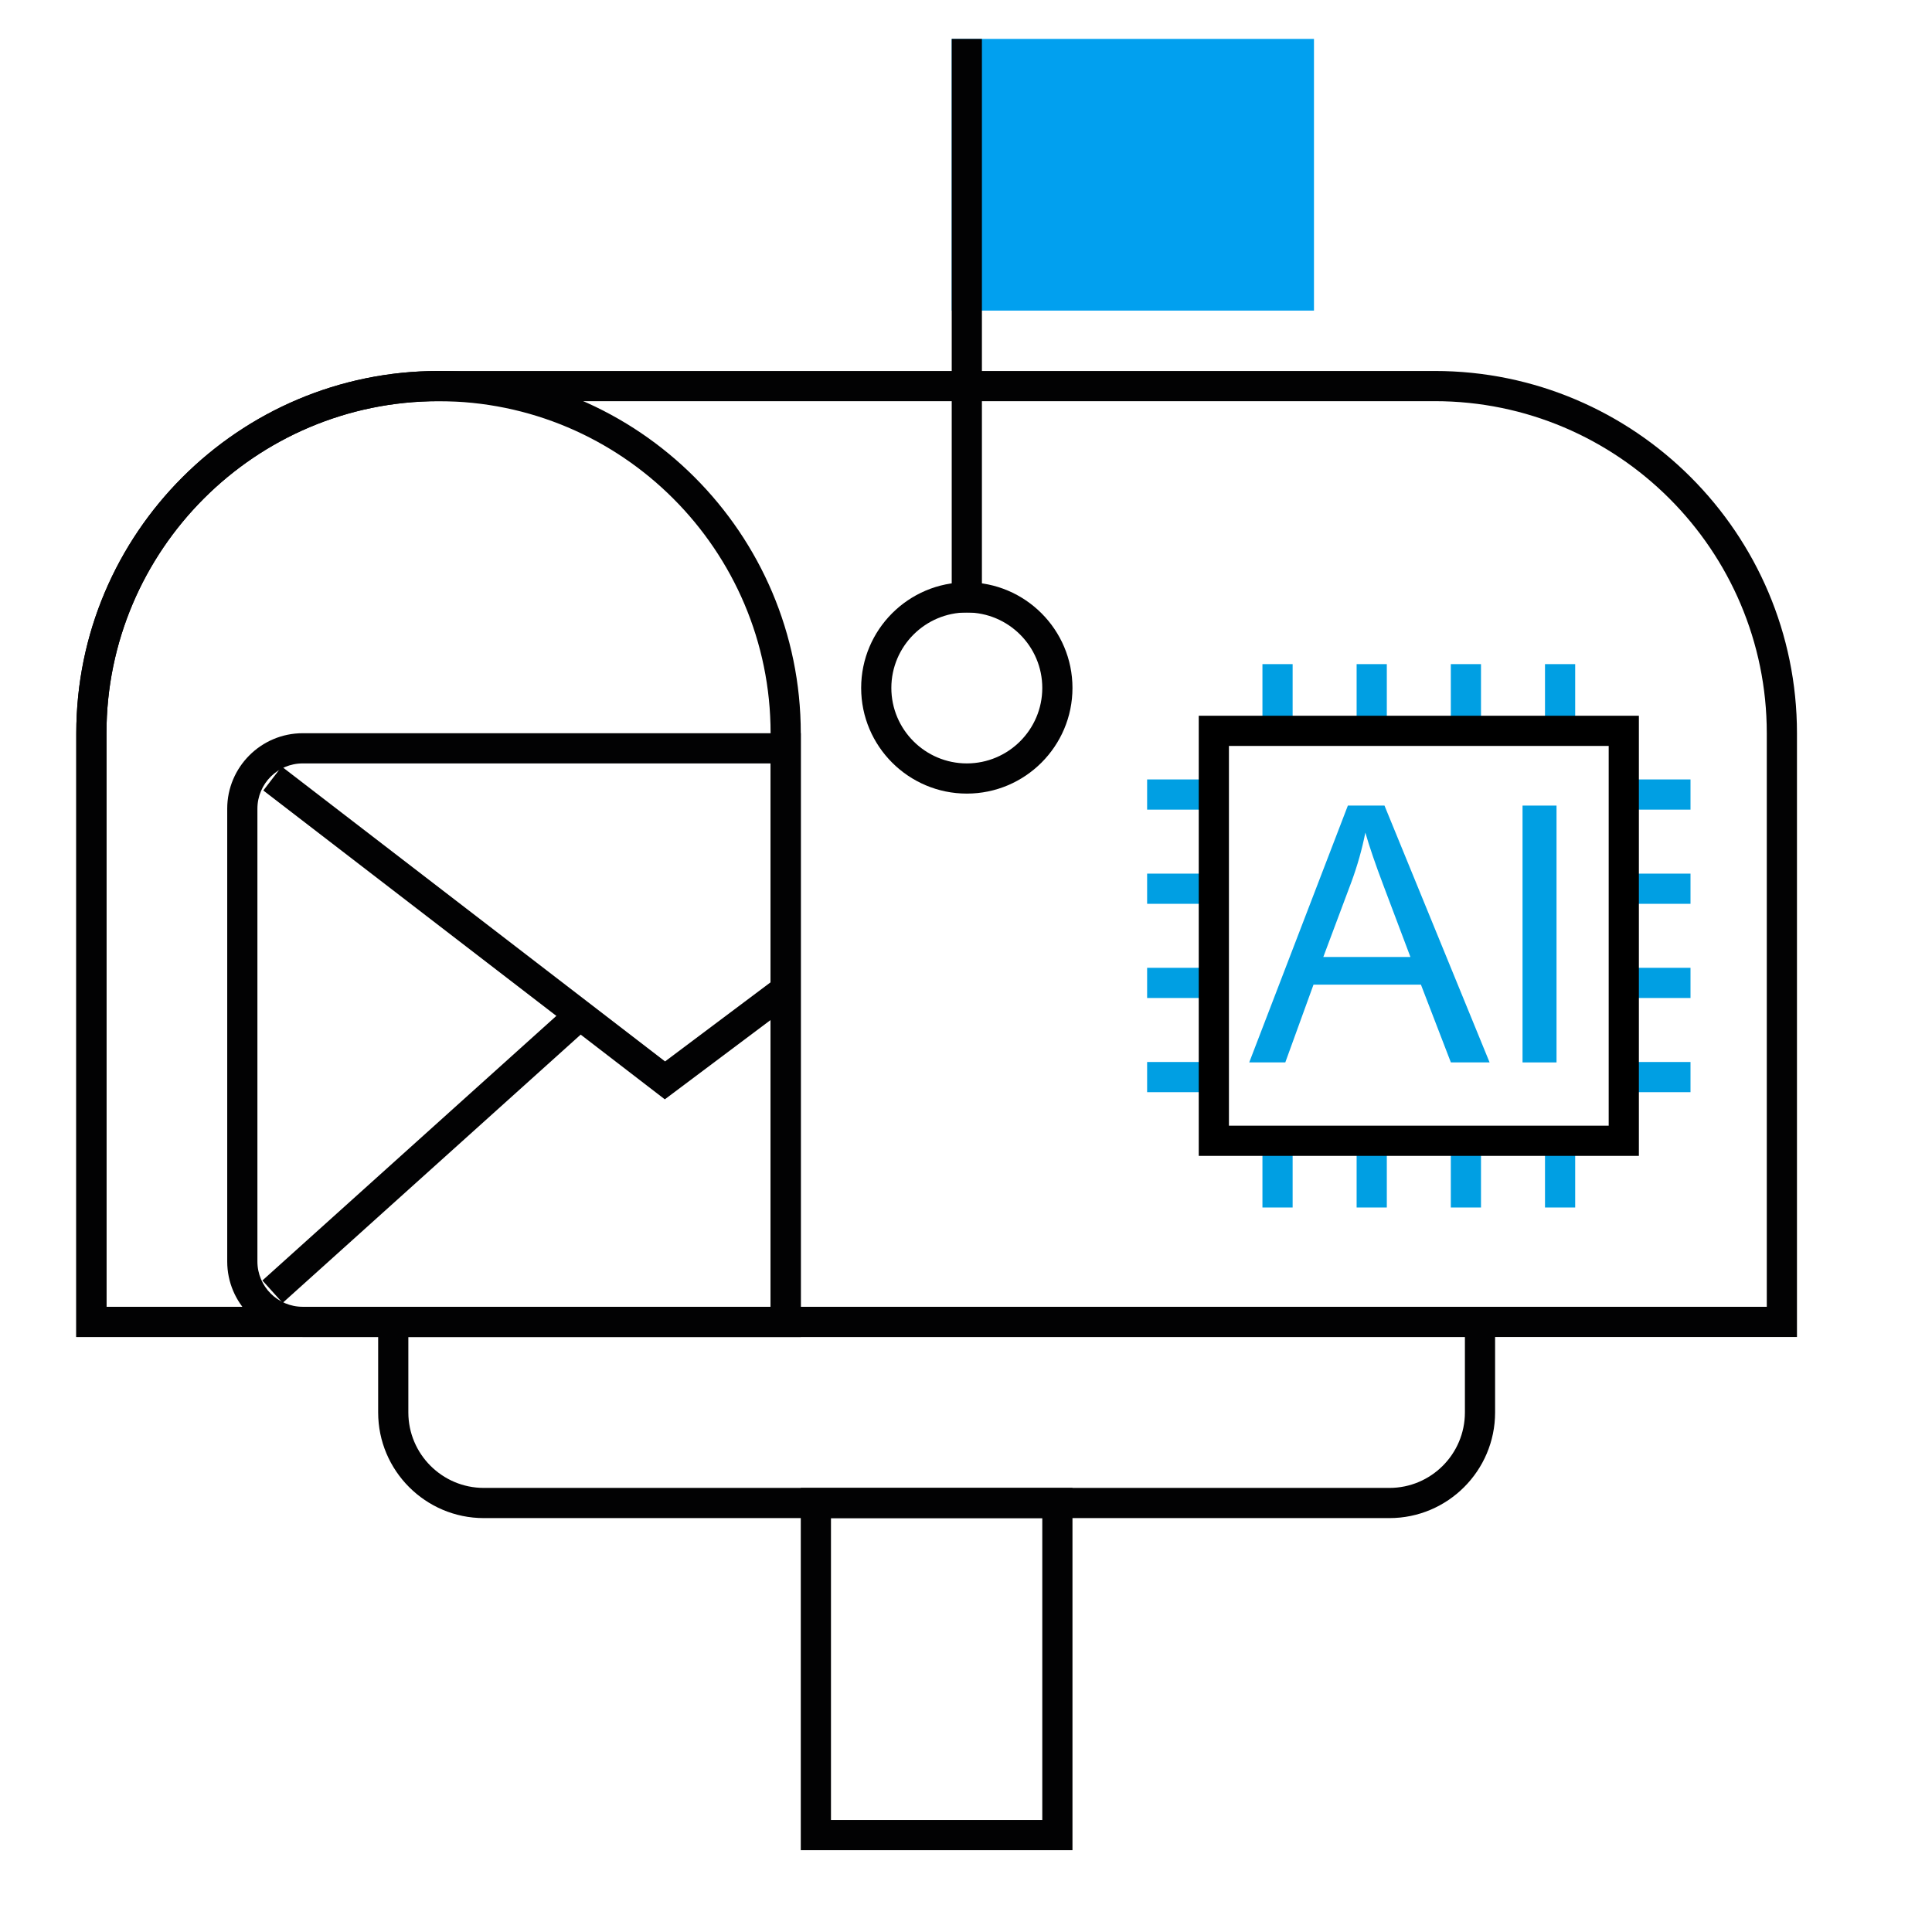 <?xml version="1.0" encoding="UTF-8"?>
<svg xmlns="http://www.w3.org/2000/svg" width="64" height="64" viewBox="0 0 64 64">
  <g id="c">
    <path d="M59.527,44.289H2.527v-20c0-6.617,5.383-12,12-12h33c6.617,0,12,5.383,12,12v20ZM3.527,43.289h55v-19c0-6.065-4.935-11-11-11H14.527c-6.065,0-11,4.935-11,11v19Z" fill="#020203"></path>
    <path d="M26.527,44.289H2.527v-20c0-6.617,5.383-12,12-12s12,5.383,12,12v20ZM3.527,43.289h22v-19c0-6.065-4.935-11-11-11S3.527,18.224,3.527,24.289v19Z" fill="#020203"></path>
    <path d="M46.027,50.289h-30c-1.93,0-3.5-1.57-3.5-3.5v-3.5h37v3.5c0,1.93-1.57,3.5-3.5,3.5ZM13.527,44.289v2.5c0,1.378,1.122,2.5,2.5,2.5h30c1.379,0,2.5-1.122,2.5-2.5v-2.5H13.527Z" fill="#020203"></path>
    <path d="M35.527,61.289h-9v-12h9v12ZM27.527,60.289h7v-10h-7v10Z" fill="#020203"></path>
    <path d="M32.027,26.289c-1.93,0-3.5-1.57-3.5-3.5s1.57-3.5,3.5-3.5,3.5,1.57,3.5,3.5-1.57,3.5-3.5,3.5ZM32.027,20.289c-1.378,0-2.5,1.122-2.5,2.5s1.122,2.5,2.5,2.5,2.5-1.122,2.5-2.5-1.121-2.5-2.5-2.5Z" fill="#020203"></path>
    <rect x="32.027" y="1.789" width="11" height="8" fill="#01a0ef"></rect>
    <path d="M43.527,10.289h-12V1.289h12v9ZM32.527,9.289h10V2.289h-10v7Z" fill="#01a0ef"></path>
    <rect x="31.527" y="1.289" width="1" height="19" fill="#020203"></rect>
    <path d="M26.527,44.289H10.027c-1.378,0-2.5-1.122-2.5-2.5v-15c0-1.378,1.122-2.5,2.5-2.5h16.5v20ZM10.027,25.289c-.827,0-1.5.673-1.5,1.5v15c0,.827.673,1.5,1.5,1.5h15.5v-18h-15.5Z" fill="#020203"></path>
    <rect x="7.301" y="37.789" width="13.454" height="1" transform="translate(-22.015 19.215) rotate(-41.991)" fill="#020203"></rect>
    <polygon points="22.023 36.417 8.723 26.186 9.332 25.393 22.031 35.161 25.728 32.389 26.327 33.189 22.023 36.417" fill="#020203"></polygon>
  </g>
  <g id="d">
    <rect x="53.79" y="25.82" width="2.21" height="1" fill="#009fe3"></rect>
    <rect x="38" y="25.82" width="2.21" height="1" fill="#009fe3"></rect>
    <rect x="53.79" y="28.94" width="2.21" height="1" fill="#009fe3"></rect>
    <rect x="38" y="28.94" width="2.21" height="1" fill="#009fe3"></rect>
    <rect x="53.79" y="32.06" width="2.21" height="1" fill="#009fe3"></rect>
    <rect x="38" y="32.06" width="2.21" height="1" fill="#009fe3"></rect>
    <rect x="53.79" y="35.18" width="2.21" height="1" fill="#009fe3"></rect>
    <rect x="38" y="35.18" width="2.21" height="1" fill="#009fe3"></rect>
    <rect x="51.18" y="37.79" width="1" height="2.21" fill="#009fe3"></rect>
    <rect x="51.18" y="22" width="1" height="2.21" fill="#009fe3"></rect>
    <rect x="48.06" y="37.79" width="1" height="2.21" fill="#009fe3"></rect>
    <rect x="48.06" y="22" width="1" height="2.21" fill="#009fe3"></rect>
    <rect x="44.94" y="37.79" width="1" height="2.21" fill="#009fe3"></rect>
    <rect x="44.94" y="22" width="1" height="2.21" fill="#009fe3"></rect>
    <rect x="41.82" y="37.79" width="1" height="2.21" fill="#009fe3"></rect>
    <rect x="41.82" y="22" width="1" height="2.21" fill="#009fe3"></rect>
    <path d="M54.29,38.29h-14.58v-14.58h14.58v14.58ZM40.71,37.29h12.58v-12.58h-12.58v12.58Z"></path>
    <g>
      <path d="M41.382,35.194l3.268-8.508h1.213l3.482,8.508h-1.283l-.992-2.577h-3.558l-.935,2.577h-1.195ZM43.837,31.701h2.885l-.889-2.356c-.271-.716-.472-1.304-.604-1.764-.108.545-.261,1.087-.458,1.625l-.935,2.496Z" fill="#009fe3"></path>
      <path d="M50.436,35.194v-8.508h1.126v8.508h-1.126Z" fill="#009fe3"></path>
    </g>
  </g>
</svg>
